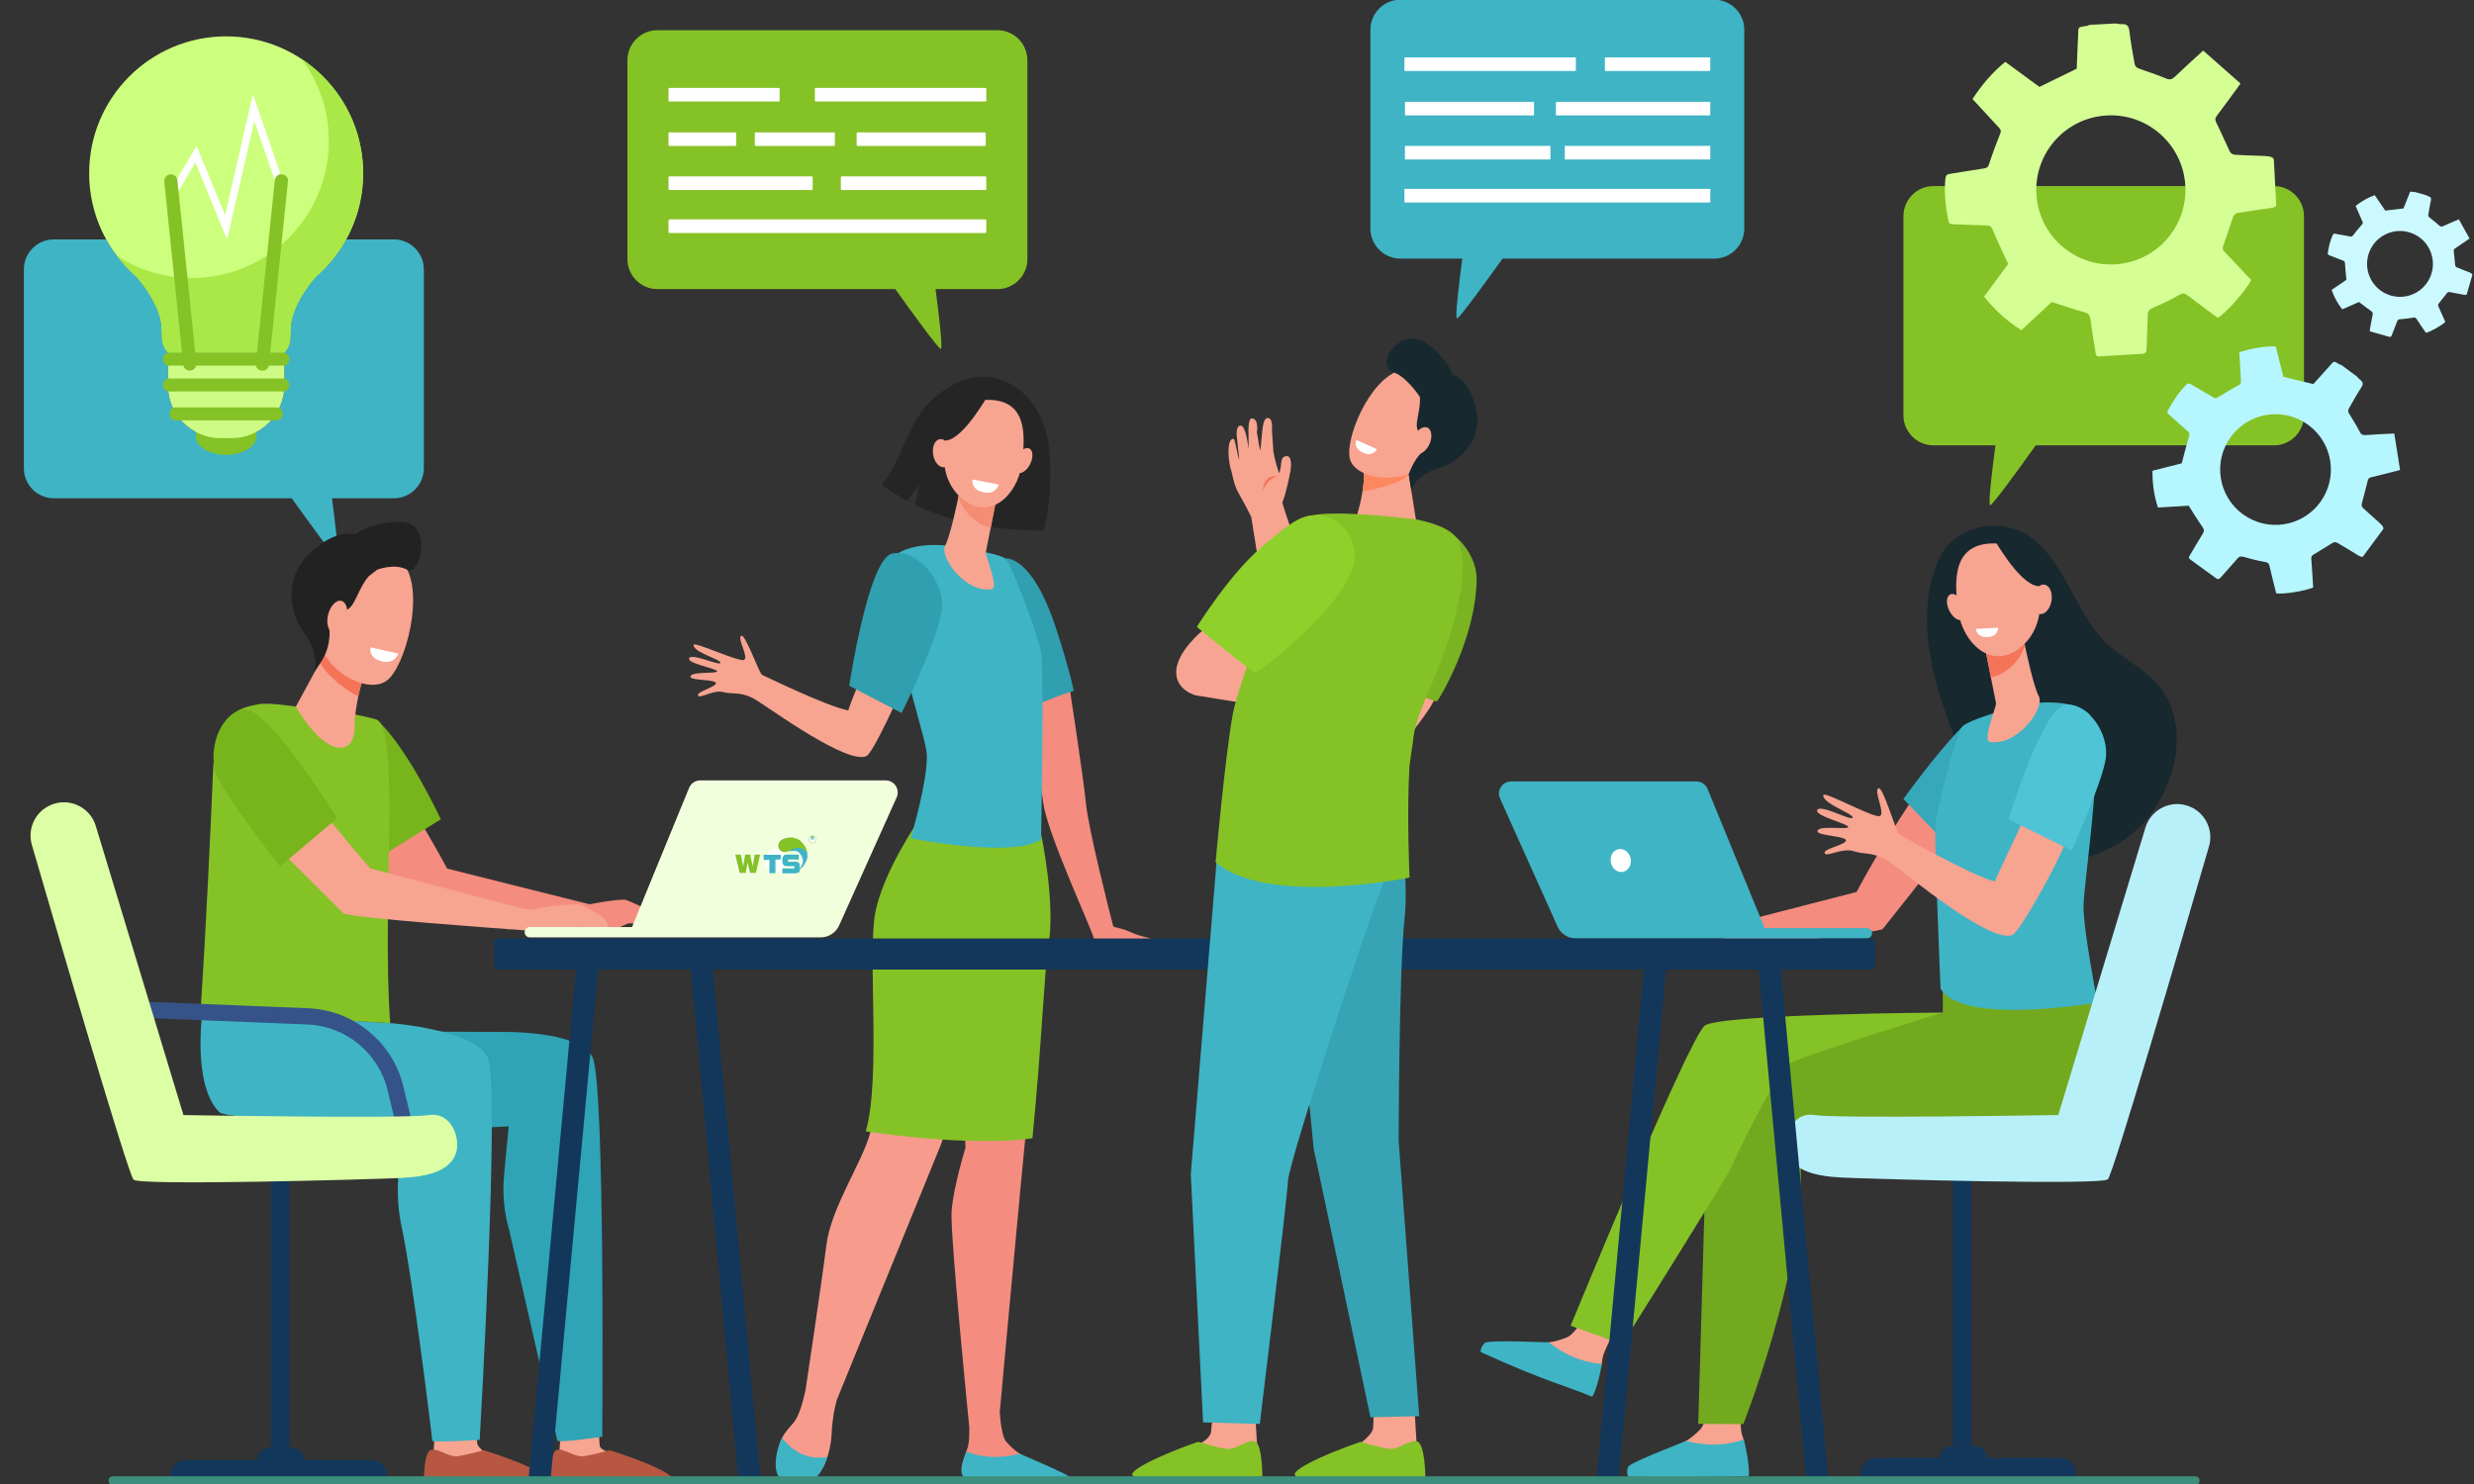 <svg width="580" height="348" viewBox="0 0 580 348" fill="none" xmlns="http://www.w3.org/2000/svg">
<rect x="0" y="0" width="580" height="348" fill="#333333" stroke="none"/>
<g clip-path="url(#clip0_275_14262)">
<path d="M270.389 220.483C269.365 219.625 268.13 220.015 264.574 218.372C263.887 218.053 262.078 217.546 261.267 217.384C261.116 217.352 260.995 217.238 260.956 217.088C259.876 213.002 255.144 194.11 254.625 188.662C254.094 183.09 250.5 159.472 249.952 155.881C249.916 155.636 249.673 155.48 249.435 155.547L239.112 158.426C238.901 158.485 238.773 158.701 238.821 158.914C239.458 161.728 243.426 179.405 244.592 188.35C245.52 195.483 256.146 218.363 256.359 219.828L256.365 219.866C256.429 220.307 256.805 220.634 257.25 220.634C259.872 220.632 268.274 220.632 268.755 220.634C269.19 220.636 270.71 220.749 270.389 220.483Z" fill="#F48C7F"/>
<path d="M247.418 146.884C241.926 130.222 235.782 130.93 235.782 130.93L240.533 165.964C243.925 165.035 248.341 162.971 251.731 162.013C250.608 156.746 248.772 150.989 247.418 146.884Z" fill="#309FAF"/>
<path d="M245.712 103.555C244.033 92.595 234.118 84.716 223.747 90.033C221.416 91.229 218.258 93.657 216.649 95.724C212.295 101.311 211.181 108.215 206.682 113.642C208.334 114.895 210.333 116.209 212.712 117.471L215.512 113.738L214.55 118.398C221.51 121.73 231.34 124.477 244.786 124.399C246.479 116.786 246.608 109.399 245.712 103.555Z" fill="#252525"/>
<path d="M248.947 346.476C247.363 345.309 246.086 344.536 241.03 342.086C240.702 341.926 239.502 341.16 239.068 340.897C237.971 340.226 236.868 339.167 235.92 338.108C235.014 337.097 234.583 333.856 234.379 331.273C234.899 325.507 243.258 232.988 245.02 222.973C246.84 212.634 244.069 196.863 244.069 196.863L237.615 194.43L225.365 236.889L226.332 269.209C226.332 269.209 223.451 278.526 223.087 284.093C222.722 289.659 227.252 334.846 227.252 334.846C227.252 336.462 227.187 337.924 227.008 338.836C226.676 340.527 224.824 344.007 225.674 345.597C226.523 347.188 227.494 347.585 227.494 347.585L249.505 347.94C250.704 347.961 249.913 347.186 248.947 346.476Z" fill="#F48C7F"/>
<path d="M215.538 193.546C215.538 193.546 207.894 205.076 206.074 214.62C204.255 224.163 207.411 253.492 203.908 265.998C202.013 272.768 194.83 283.223 193.739 291.969C192.646 300.717 188.846 325.967 188.846 325.967H188.848C188.274 328.619 187.373 331.896 186.204 333.42C185.488 334.353 184.181 335.533 183.323 337.22C181.988 339.845 182.726 343.752 183.711 345.904C184.216 347.008 183.675 347.004 184.827 347.361C188.237 348.416 191.863 346.64 193.316 343.367C194.124 341.538 194.838 339.1 194.979 336.028C195.13 332.771 195.642 330.182 196.185 328.268L220.616 268.332L238.306 216.607L242.836 189.969L215.538 193.546Z" fill="#F79C8D"/>
<path d="M193.975 341.647C188.688 342.614 185.168 339.513 183.338 337.191C181.994 339.82 181.338 343.744 182.327 345.905C183.197 347.807 185.743 347.753 187.746 347.828C189.863 347.906 191.502 346.726 192.554 344.878C193.045 344.014 193.551 342.94 193.975 341.647Z" fill="#3FB4C5"/>
<path d="M239.066 340.895C233.245 342.392 228.94 341.374 226.534 340.402C225.913 342.164 225.091 344.376 225.526 345.653C226.059 347.214 226.82 347.569 227.494 347.585C232.811 347.725 246.971 347.915 251.026 347.97C251.591 347.976 251.906 347.315 251.541 346.877C250.535 345.674 239.499 341.161 239.066 340.895Z" fill="#3FB4C5"/>
<path d="M220.495 267.204C220.951 267.235 221.412 267.264 221.875 267.292C221.898 267.294 221.92 267.297 221.945 267.297C222.397 267.324 222.853 267.349 223.312 267.374C223.339 267.374 223.366 267.376 223.394 267.379C223.852 267.402 224.311 267.423 224.769 267.443C224.794 267.445 224.817 267.445 224.841 267.445C225.308 267.466 225.778 267.485 226.245 267.501C231.464 267.67 237.909 267.604 242.043 266.902C244.152 245.796 244.938 226.535 245.717 222.273C247.61 211.933 244.069 195.615 244.069 195.615L242.378 195.313L243.446 189.27L215.058 192.849C215.058 192.849 207.11 204.38 205.217 213.923C203.324 223.466 206.606 252.793 202.964 265.3C202.964 265.3 211.071 266.563 220.495 267.204Z" fill="#85C226"/>
<path d="M221.726 127.937C221.726 127.937 212.808 126.773 208.804 131.146C204.8 135.521 216.481 170.64 217.21 176.207C217.939 181.773 213.5 196.575 213.5 196.575C213.5 196.575 237.274 201.372 244.069 196.863C244.069 196.863 244.795 156.833 244.069 152.857C243.34 148.88 237.274 132.709 235.818 131.118C234.361 129.528 221.726 127.937 221.726 127.937Z" fill="#3FB4C5"/>
<path d="M225.095 114.385C225.095 114.385 225.042 114.686 224.948 115.192C224.497 117.63 222.759 125.721 221.586 127.946C220.167 130.632 226.442 139.206 232.482 138.159C234.28 137.847 230.962 130.284 231.123 129.482C231.427 127.948 231.84 125.856 232.263 123.708C232.502 122.499 232.745 121.272 232.972 120.119C233.618 116.84 234.145 114.16 234.145 114.16L225.095 114.385Z" fill="#F7A491"/>
<path d="M232.269 123.69C230.87 123.483 229.41 122.803 227.946 121.517C226.351 120.117 225.305 118.435 224.673 116.638C224.785 116.065 224.877 115.57 224.948 115.192C225.042 114.686 225.095 114.385 225.095 114.385L234.145 114.16C234.145 114.16 233.618 116.84 232.972 120.119C232.748 121.265 232.507 122.484 232.269 123.69Z" fill="#F58C74"/>
<path d="M231.186 93.767C231.186 93.767 226.918 93.272 224.247 96.74C221.572 100.204 218.691 110.924 225.333 116.753C231.975 122.581 238.539 115.984 239.51 108.99C240.484 101.995 240.863 93.512 231.186 93.767Z" fill="#F7A491"/>
<path d="M241.477 108.885C240.684 110.43 239.352 111.285 238.504 110.794C237.655 110.306 237.611 108.656 238.404 107.111C239.196 105.567 240.526 104.712 241.376 105.2C242.224 105.69 242.27 107.338 241.477 108.885Z" fill="#F7A491"/>
<path d="M231.663 92.62C231.663 92.62 225.963 102.812 221.886 103.284C217.808 103.754 217.274 109.172 217.274 109.172C217.274 109.172 218.732 96.691 222.768 94.284C226.804 91.878 231.663 92.62 231.663 92.62Z" fill="#252525"/>
<path d="M222.956 105.846C223.288 107.655 222.621 109.316 221.466 109.552C220.311 109.791 219.108 108.517 218.776 106.706C218.446 104.895 219.111 103.235 220.266 102.997C221.421 102.759 222.624 104.036 222.956 105.846Z" fill="#F7A491"/>
<path d="M227.978 112.422L234.145 113.634C234.145 113.634 233.543 115.949 230.815 115.493C227.49 114.938 227.978 112.422 227.978 112.422Z" fill="white"/>
<path d="M163.645 163.093C163.269 162.199 167.664 161.184 167.842 160.247C168.022 159.307 162.174 159.6 161.913 158.803C161.434 157.332 168.298 158.087 168.121 157.395C167.944 156.706 160.903 155.578 161.578 154.332C162.254 153.085 168.757 156.264 168.896 155.435C169.035 154.611 162.583 153.025 162.585 151.235C162.585 150.277 173.269 155.341 174.433 154.748C175.599 154.154 172.833 149.826 173.745 149.101C174.656 148.377 178.005 157.983 178.683 158.266C179.359 158.55 193.808 165.642 198.853 166.598C199.35 164.897 203.131 155.81 203.565 154.205C206.473 156.014 209.729 156.243 212.719 157.87C210.963 163.219 204.612 176.516 203.2 177.261C198.907 179.535 180.938 166.432 177.375 164.221C173.81 162.009 171.906 162.916 169.551 162.296C167.194 161.672 164.021 163.987 163.645 163.093Z" fill="#F7A491"/>
<path d="M211.376 167.204C211.376 167.204 220.58 148.69 220.857 142.241C221.137 135.79 214.705 128.577 209.127 129.821C203.549 131.068 199.094 160.826 199.094 160.826L211.376 167.204Z" fill="#309FAF"/>
<path d="M405.381 216.863L435.247 209.169C435.247 209.169 442.178 195.918 452.344 181.676C455.67 184.967 457.517 190.023 460.866 193.28L441.403 217.826C440.507 218.819 403.107 222.596 403.107 222.596L405.381 216.863Z" fill="#F48C7F"/>
<path d="M451.774 146.944C451.54 141.278 452.374 135.682 454.909 130.406C457.091 125.868 462.489 123.291 467.411 123.285C483.04 123.265 485.029 143.914 494.978 151.881C498.017 154.314 501.416 156.297 504.292 158.921C514.916 168.613 510.129 186.557 500.376 195.052C493.607 200.95 482.971 204.301 474.629 199.692C470.274 197.285 466.967 193.286 464.613 188.901C461.269 182.683 459.114 175.505 456.737 168.878C454.207 161.823 452.087 154.477 451.774 146.944Z" fill="#17282F"/>
<path d="M457.639 199.237C457.639 199.237 469.366 187.211 472.382 181.988C475.401 176.762 470.328 180.163 465.146 178.791C463.185 178.27 463.68 166.77 459.972 170.508C453.887 176.641 446.234 187.362 446.234 187.362L457.639 199.237Z" fill="#36A8B9"/>
<path d="M153.961 216.262C154.327 215.71 153.433 214.761 152.763 214.051C152.02 213.262 147.498 211.257 146.729 211.014C145.959 210.771 139.335 211.644 136.794 212.451C134.254 213.256 132.588 212.9 132.588 212.9C131.925 212.758 130.929 212.568 130.154 212.401L129.221 218.295C135.167 218.275 140.671 218.771 141.235 218.762C143.022 218.733 146.312 216.895 147.073 216.626C147.835 216.359 149.371 216.59 150.4 217.083C151.43 217.578 154.428 218.758 154.935 218.495C155.441 218.231 153.961 216.262 153.961 216.262Z" fill="#F48C7F"/>
<path d="M138.256 212.069L104.827 203.683C104.827 203.683 97.482 189.641 86.706 174.547C83.183 178.035 81.225 183.394 77.676 186.845L96.378 212.292C97.327 213.341 138.887 217.912 138.887 217.912L138.256 212.069Z" fill="#F48C7F"/>
<path d="M89.162 200.914C89.162 200.914 79.547 188.068 76.036 181.99C72.524 175.912 78.427 179.867 84.456 178.27C86.739 177.663 84.847 165.199 89.162 169.548C96.243 176.682 103.341 192.139 103.341 192.139L89.162 200.914Z" fill="#78B41C"/>
<path d="M466.574 118.469C466.035 118.469 467.072 109.965 467.803 104.438H453.281C449.39 104.438 446.234 101.272 446.234 97.367V50.707C446.234 46.801 449.39 43.637 453.281 43.637H533.099C536.99 43.637 540.147 46.801 540.147 50.707V97.367C540.147 101.272 536.99 104.438 533.099 104.438H477.25C473.659 109.466 467.15 118.469 466.574 118.469Z" fill="#85C226"/>
<path d="M79.057 130.861C78.483 130.861 71.983 121.87 68.397 116.851H12.63C8.743 116.851 5.592 113.69 5.592 109.789V63.198C5.592 59.297 8.743 56.137 12.63 56.137H24.881C26.674 59.384 29.013 62.29 31.774 64.727C31.777 64.729 31.779 64.731 31.782 64.733C31.791 64.74 31.8 64.749 31.809 64.756C31.813 64.761 31.817 64.763 31.822 64.768C31.83 64.774 31.837 64.781 31.846 64.789C31.851 64.793 31.856 64.797 31.861 64.802C31.868 64.809 31.875 64.814 31.882 64.821C31.888 64.825 31.895 64.832 31.901 64.839C31.91 64.843 31.917 64.85 31.925 64.858C31.93 64.862 31.936 64.868 31.941 64.873C31.954 64.884 31.968 64.896 31.981 64.908C32.005 64.933 36.998 70.33 37.822 75.982L37.971 79.441C38.02 80.575 38.465 81.656 39.228 82.495C39.296 82.571 39.367 82.642 39.439 82.711H39.371V90.396C39.371 97.219 44.902 102.751 51.725 102.751H54.307C61.131 102.751 66.662 97.219 66.662 90.396V82.711H66.594C66.666 82.642 66.736 82.571 66.804 82.495C67.568 81.656 68.012 80.575 68.061 79.441L68.211 75.982C69.034 70.33 74.027 64.933 74.052 64.908C76.903 62.435 79.314 59.464 81.152 56.137H92.33C96.218 56.137 99.368 59.297 99.368 63.198V109.789C99.368 113.69 96.218 116.851 92.33 116.851H77.831C78.56 122.369 79.594 130.861 79.057 130.861Z" fill="#3FB4C5"/>
<path d="M233.826 7.082H154.125C150.239 7.082 147.087 10.245 147.087 14.143V60.735C147.087 64.636 150.239 67.796 154.125 67.796H209.892C213.48 72.818 219.979 81.806 220.552 81.806C221.09 81.806 220.054 73.316 219.326 67.796H233.826C237.714 67.796 240.863 64.636 240.863 60.735V14.143C240.863 10.245 237.714 7.082 233.826 7.082Z" fill="#85C226"/>
<path d="M182.577 23.803H156.924C156.815 23.803 156.728 23.716 156.728 23.606V20.81C156.728 20.7 156.815 20.613 156.924 20.613H182.577C182.685 20.613 182.773 20.7 182.773 20.81V23.606C182.773 23.716 182.685 23.803 182.577 23.803Z" fill="white"/>
<path d="M172.416 34.225H156.924C156.815 34.225 156.728 34.138 156.728 34.028V31.229C156.728 31.122 156.815 31.035 156.924 31.035H172.416C172.525 31.035 172.612 31.122 172.612 31.229V34.028C172.612 34.138 172.525 34.225 172.416 34.225Z" fill="white"/>
<path d="M195.525 34.225H177.152C177.043 34.225 176.955 34.138 176.955 34.028V31.229C176.955 31.122 177.043 31.035 177.152 31.035H195.525C195.634 31.035 195.722 31.122 195.722 31.229V34.028C195.722 34.138 195.634 34.225 195.525 34.225Z" fill="white"/>
<path d="M230.9 34.225H201.034C200.927 34.225 200.837 34.138 200.837 34.028V31.229C200.837 31.122 200.927 31.035 201.034 31.035H230.9C231.008 31.035 231.097 31.122 231.097 31.229V34.028C231.097 34.138 231.008 34.225 230.9 34.225Z" fill="white"/>
<path d="M231.029 23.803H191.228C191.12 23.803 191.033 23.716 191.033 23.606V20.81C191.033 20.7 191.12 20.613 191.228 20.613H231.029C231.136 20.613 231.223 20.7 231.223 20.81V23.606C231.223 23.716 231.136 23.803 231.029 23.803Z" fill="white"/>
<path d="M231.028 54.639H156.924C156.815 54.639 156.728 54.552 156.728 54.442V51.644C156.728 51.536 156.815 51.449 156.924 51.449H231.028C231.136 51.449 231.223 51.536 231.223 51.644V54.442C231.223 54.552 231.136 54.639 231.028 54.639Z" fill="white"/>
<path d="M190.327 44.554H156.924C156.815 44.554 156.728 44.466 156.728 44.356V41.558C156.728 41.45 156.815 41.363 156.924 41.363H190.327C190.434 41.363 190.521 41.45 190.521 41.558V44.356C190.521 44.466 190.434 44.554 190.327 44.554Z" fill="white"/>
<path d="M231.029 44.554H197.318C197.209 44.554 197.123 44.466 197.123 44.356V41.558C197.123 41.45 197.209 41.363 197.318 41.363H231.029C231.136 41.363 231.223 41.45 231.223 41.558V44.356C231.223 44.466 231.136 44.554 231.029 44.554Z" fill="white"/>
<path d="M328.312 -0.07H401.893C405.78 -0.07 408.929 3.091 408.929 6.992V53.583C408.929 57.484 405.78 60.644 401.893 60.644H352.246C348.662 65.664 342.159 74.655 341.586 74.655C341.048 74.655 342.084 66.163 342.813 60.644H328.312C324.425 60.644 321.276 57.484 321.276 53.583V6.992C321.276 3.091 324.425 -0.07 328.312 -0.07Z" fill="#3FB4C5"/>
<path d="M400.74 23.879H364.969C364.847 23.879 364.75 23.977 364.75 24.097V26.854C364.75 26.973 364.847 27.071 364.969 27.071H400.74C400.859 27.071 400.958 26.973 400.958 26.854V24.097C400.958 23.977 400.859 23.879 400.74 23.879Z" fill="white"/>
<path d="M329.572 27.071H359.438C359.546 27.071 359.633 26.983 359.633 26.875V24.076C359.633 23.968 359.546 23.879 359.438 23.879H329.572C329.462 23.879 329.375 23.968 329.375 24.076V26.875C329.375 26.983 329.462 27.071 329.572 27.071Z" fill="white"/>
<path d="M329.444 16.648H369.244C369.353 16.648 369.439 16.56 369.439 16.45V13.652C369.439 13.544 369.353 13.457 369.244 13.457H329.444C329.336 13.457 329.249 13.544 329.249 13.652V16.45C329.249 16.56 329.336 16.648 329.444 16.648Z" fill="white"/>
<path d="M376.439 16.648H400.76C400.868 16.648 400.957 16.56 400.957 16.45V13.652C400.957 13.544 400.868 13.457 400.76 13.457H376.439C376.331 13.457 376.242 13.544 376.242 13.652V16.45C376.242 16.56 376.331 16.648 376.439 16.648Z" fill="white"/>
<path d="M329.249 47.486H400.957V44.293H329.249V47.486Z" fill="white"/>
<path d="M366.854 37.4H400.957V34.207H366.854V37.4Z" fill="white"/>
<path d="M329.375 37.4H363.479V34.207H329.375V37.4Z" fill="white"/>
<path d="M102.132 332.383L101.619 340.844C101.431 341.915 100.693 344.564 100.693 345.538C100.693 349.198 118.075 342.43 114.18 340.807C113.827 340.66 111.98 339.549 111.864 338.305C111.685 336.384 111.232 332.502 111.232 332.502L102.132 332.383Z" fill="#F7A491"/>
<path d="M113.45 340.085C113.45 340.085 109.368 341.205 107.278 341.485C105.188 341.764 102.432 339.406 100.954 340.043C99.326 340.744 99.391 347.052 99.391 347.052C99.391 347.052 121.276 348.848 127.429 346.99C129.868 346.254 121.793 342.692 113.45 340.085Z" fill="#B75742"/>
<path d="M131.641 332.381L131.128 340.842C130.941 341.913 130.202 344.562 130.202 345.536C130.202 349.196 147.585 342.428 143.689 340.805C143.337 340.658 140.705 340.194 140.589 338.947C140.41 337.028 140.076 331.09 140.076 331.09L131.641 332.381Z" fill="#F7A491"/>
<path d="M142.959 340.085C142.959 340.085 138.877 341.205 136.787 341.485C134.697 341.764 131.941 339.406 130.462 340.043C128.835 340.744 128.899 347.052 128.899 347.052C128.899 347.052 150.785 348.848 156.938 346.99C159.377 346.254 151.302 342.692 142.959 340.085Z" fill="#B75742"/>
<path d="M75.644 241.812L117.195 241.991C117.195 241.991 135.965 241.501 138.932 247.991C141.899 254.481 141.194 336.914 141.194 336.914C141.194 336.914 131.176 338.404 130.663 337.854L119.382 288.5C118.175 284.317 117.765 279.945 118.171 275.611L119.249 264.133L102.104 265.008C102.104 265.008 82.667 264.699 76.258 258.252C69.85 251.805 75.644 241.812 75.644 241.812Z" fill="#2EA4B6"/>
<path d="M47.477 237.234L92.155 239.976C92.155 239.976 111.382 241.536 114.35 248.027C117.317 254.518 112.456 337.658 112.456 337.658C112.456 337.658 101.303 338.346 101.326 337.858C101.352 337.275 96.748 299.773 94.194 287.897C93.384 284.128 93.099 280.267 93.35 276.419L94.963 263.11C94.963 263.11 53.465 262.874 51.405 260.802C44.996 254.355 47.477 237.234 47.477 237.234Z" fill="#3FB4C5"/>
<path d="M88.123 168.696C81.905 166.812 70.253 165.825 70.253 165.825C70.253 165.825 62.95 164.638 60.577 165.153C57.083 165.91 50.526 166.255 49.915 181.416C49.479 192.266 48.243 219.108 47.004 237.235L91.475 239.935C89.462 212.045 94.011 170.482 88.123 168.696Z" fill="#85C226"/>
<path d="M76.333 152.867L69.349 165.713C69.349 165.713 74.61 175.09 79.587 175.339C83.762 175.55 83.106 169.376 83.106 169.376C83.106 169.376 83.763 161.396 85.767 157.82C87.771 154.242 76.333 152.867 76.333 152.867Z" fill="#F7A491"/>
<path d="M76.97 158.012C78.538 159.684 81.157 161.888 83.996 163.291C84.409 161.285 84.984 159.216 85.767 157.82C86.693 156.17 84.754 154.987 82.398 154.194C79.242 153.355 76.333 152.867 76.333 152.867L74.991 155.335C75.333 156.202 76.448 157.455 76.97 158.012Z" fill="#F47458"/>
<path d="M79.922 131.23C79.633 131.023 72.744 147.08 75.733 152.856C78.721 158.634 86.614 162.447 90.6 159.662C95.011 156.582 99.833 138.607 94.515 132.038C89.197 125.472 79.922 131.23 79.922 131.23Z" fill="#F7A491"/>
<path d="M94.474 122.415C89.057 122.034 84.865 124.244 83.274 125.238C80.87 124.868 77.348 125.273 72.576 129.772C66.71 135.305 67.626 143.498 71.296 148.414C74.966 153.33 73.739 157.49 73.739 157.49L75.079 155.535C76.08 154.05 76.785 152.377 77.081 150.61C77.258 149.548 77.346 148.376 77.175 147.342C76.722 144.615 80.709 143.995 82.261 142.263C83.455 140.929 84.476 137.4 86.392 135.178L88.373 133.627C88.373 133.627 92.41 131.967 95.453 133.599C98.497 135.231 101.424 122.905 94.474 122.415Z" fill="#222222"/>
<path d="M81.216 145.172C80.683 147.216 79.295 148.623 78.114 148.316C76.933 148.011 76.408 146.105 76.939 144.06C77.472 142.013 78.861 140.606 80.041 140.913C81.222 141.22 81.748 143.125 81.216 145.172Z" fill="#F7A491"/>
<path d="M86.834 151.801L93.356 153.258C93.356 153.258 92.653 155.701 89.766 155.145C86.247 154.464 86.834 151.801 86.834 151.801Z" fill="white"/>
<path d="M45.894 102.26C45.894 104.696 49.083 106.671 53.016 106.671C56.95 106.671 60.14 104.696 60.14 102.26C60.14 99.823 56.95 97.848 53.016 97.848C49.083 97.848 45.894 99.823 45.894 102.26Z" fill="#85C226"/>
<path d="M53.016 8.523C70.753 8.523 85.131 22.901 85.131 40.638C85.131 50.33 80.839 59.018 74.052 64.906C74.027 64.931 69.034 70.329 68.211 75.981L68.061 79.439C68.012 80.574 67.568 81.655 66.804 82.494C66.736 82.57 66.666 82.641 66.594 82.71H39.439C39.367 82.641 39.296 82.57 39.228 82.494C38.465 81.655 38.02 80.574 37.971 79.439L37.822 75.981C36.998 70.329 32.005 64.931 31.981 64.906C25.194 59.018 20.901 50.33 20.901 40.638C20.901 22.901 35.279 8.523 53.016 8.523Z" fill="#CCFF7D"/>
<path d="M51.725 102.751H54.307C61.131 102.751 66.662 97.219 66.662 90.396V82.711H39.371V90.396C39.371 97.219 44.902 102.751 51.725 102.751Z" fill="#CDFB85"/>
<path d="M85.131 40.576C85.131 40.572 85.131 40.563 85.131 40.558C85.131 40.566 85.131 40.57 85.131 40.576ZM85.131 40.517C85.131 40.51 85.131 40.504 85.131 40.494C85.131 40.504 85.131 40.51 85.131 40.517ZM85.131 40.451C85.131 40.447 85.131 40.441 85.131 40.437C85.131 40.441 85.131 40.447 85.131 40.451ZM85.13 40.375C85.13 40.373 85.13 40.373 85.13 40.369C85.13 40.37 85.13 40.373 85.13 40.375ZM85.13 40.316C85.129 40.309 85.129 40.304 85.129 40.297C85.129 40.304 85.13 40.309 85.13 40.316ZM85.129 40.254C85.129 40.247 85.129 40.242 85.129 40.235C85.129 40.242 85.129 40.249 85.129 40.254ZM85.129 40.19C85.129 40.185 85.129 40.181 85.128 40.175C85.129 40.181 85.129 40.185 85.129 40.19ZM85.128 40.113C85.127 40.112 85.127 40.109 85.127 40.105C85.127 40.109 85.127 40.112 85.128 40.113ZM85.126 40.054C85.126 40.05 85.126 40.043 85.126 40.038C85.126 40.043 85.126 40.05 85.126 40.054ZM85.125 39.993C85.125 39.988 85.125 39.981 85.125 39.977C85.125 39.981 85.125 39.988 85.125 39.993ZM85.124 39.924C85.123 39.921 85.123 39.919 85.123 39.916C85.123 39.919 85.123 39.921 85.124 39.924ZM85.122 39.855C85.122 39.853 85.122 39.847 85.122 39.846C85.122 39.847 85.122 39.853 85.122 39.855ZM85.12 39.793C85.12 39.788 85.12 39.784 85.12 39.779C85.12 39.784 85.12 39.788 85.12 39.793ZM85.119 39.728C85.119 39.724 85.119 39.722 85.119 39.717C85.119 39.722 85.119 39.724 85.119 39.728ZM85.115 39.593C85.115 39.592 85.114 39.589 85.114 39.587C85.114 39.589 85.115 39.592 85.115 39.593ZM85.112 39.532C85.112 39.527 85.112 39.524 85.112 39.523C85.112 39.524 85.112 39.53 85.112 39.532ZM85.111 39.465C85.111 39.463 85.111 39.463 85.111 39.461C85.111 39.463 85.111 39.463 85.111 39.465ZM85.105 39.332V39.33V39.332ZM85.103 39.268V39.266C85.103 39.266 85.103 39.266 85.103 39.268Z" fill="#F9E7CB"/>
<path d="M31.941 64.873C31.936 64.868 31.93 64.862 31.925 64.857C31.93 64.862 31.936 64.868 31.941 64.873ZM31.901 64.838C31.895 64.831 31.888 64.825 31.882 64.821C31.888 64.827 31.895 64.831 31.901 64.838ZM31.861 64.802C31.856 64.797 31.851 64.793 31.846 64.788C31.851 64.793 31.857 64.797 31.861 64.802ZM31.822 64.768C31.817 64.763 31.813 64.761 31.809 64.756C31.813 64.761 31.817 64.763 31.822 64.768ZM31.782 64.733C31.779 64.731 31.777 64.728 31.774 64.727C31.777 64.728 31.779 64.731 31.782 64.733Z" fill="#E6DDC9"/>
<path d="M66.594 82.71H39.439C39.367 82.641 39.297 82.571 39.228 82.495C38.465 81.656 38.02 80.574 37.972 79.44L37.822 75.982C36.998 70.33 32.005 64.932 31.981 64.907C31.968 64.895 31.954 64.884 31.941 64.872C31.936 64.868 31.93 64.862 31.925 64.857C31.917 64.85 31.91 64.845 31.902 64.838C31.895 64.831 31.888 64.826 31.882 64.82C31.875 64.813 31.869 64.809 31.861 64.802C31.857 64.797 31.851 64.793 31.846 64.788C31.838 64.781 31.83 64.774 31.822 64.767C31.817 64.763 31.813 64.76 31.809 64.756C31.8 64.749 31.791 64.74 31.782 64.733C31.779 64.731 31.777 64.728 31.774 64.726C30.14 63.282 28.653 61.673 27.339 59.929C32.4 63.257 38.456 65.194 44.966 65.194C62.712 65.194 77.099 50.808 77.099 33.059C77.099 25.856 74.727 19.202 70.722 13.844C79.048 19.356 84.656 28.645 85.103 39.268V39.27C85.104 39.291 85.105 39.311 85.106 39.332V39.334C85.107 39.375 85.109 39.419 85.111 39.463C85.111 39.465 85.111 39.465 85.111 39.467C85.112 39.485 85.112 39.504 85.113 39.525C85.113 39.526 85.113 39.529 85.113 39.533C85.114 39.552 85.115 39.57 85.115 39.589C85.115 39.591 85.115 39.593 85.115 39.595C85.116 39.636 85.117 39.678 85.119 39.719C85.119 39.724 85.119 39.726 85.119 39.73C85.12 39.749 85.12 39.765 85.121 39.781C85.121 39.786 85.121 39.79 85.121 39.795C85.122 39.813 85.122 39.829 85.123 39.848C85.123 39.849 85.123 39.855 85.123 39.857C85.123 39.877 85.124 39.898 85.124 39.918C85.124 39.921 85.124 39.923 85.124 39.926C85.124 39.944 85.124 39.96 85.125 39.978C85.125 39.983 85.125 39.99 85.125 39.995C85.125 40.011 85.126 40.024 85.126 40.04C85.126 40.045 85.126 40.052 85.126 40.056C85.127 40.074 85.127 40.09 85.127 40.106C85.127 40.111 85.127 40.114 85.128 40.115C85.128 40.136 85.128 40.157 85.128 40.177C85.129 40.182 85.129 40.187 85.129 40.191C85.129 40.208 85.129 40.221 85.13 40.237C85.13 40.244 85.13 40.249 85.13 40.256C85.13 40.271 85.13 40.285 85.13 40.299C85.13 40.306 85.13 40.31 85.131 40.318C85.131 40.336 85.131 40.352 85.131 40.37C85.131 40.375 85.131 40.375 85.131 40.377C85.131 40.397 85.131 40.418 85.132 40.439C85.132 40.443 85.132 40.448 85.132 40.453C85.132 40.469 85.132 40.482 85.132 40.496C85.132 40.506 85.132 40.512 85.132 40.519C85.132 40.533 85.132 40.547 85.132 40.56C85.132 40.565 85.132 40.574 85.132 40.578C85.132 40.6 85.132 40.62 85.132 40.638C85.132 50.33 80.839 59.019 74.052 64.907C74.028 64.932 69.035 70.33 68.211 75.982L68.061 79.44C68.012 80.574 67.568 81.656 66.805 82.495C66.737 82.571 66.666 82.641 66.594 82.71Z" fill="#A9E846"/>
<path d="M53.242 56.214L59.624 28.381L65.224 44.572L66.866 44.003L59.284 22.086L52.773 50.485L46.104 34.205L39.928 44.633L41.423 45.518L45.819 38.094L53.242 56.214Z" fill="white"/>
<path d="M61.285 86.894L61.439 86.909C62.245 86.993 62.967 86.408 63.05 85.601L67.513 42.507C67.596 41.7 67.01 40.978 66.204 40.895L66.051 40.879C65.244 40.795 64.523 41.381 64.439 42.188L59.977 85.283C59.893 86.089 60.48 86.811 61.285 86.894Z" fill="#85C226"/>
<path d="M44.654 86.904C43.805 86.991 43.046 86.374 42.958 85.524L38.511 42.583C38.423 41.735 39.039 40.977 39.888 40.887C40.737 40.8 41.496 41.416 41.584 42.265L46.031 85.207C46.119 86.056 45.502 86.814 44.654 86.904Z" fill="#85C226"/>
<path d="M39.572 85.732H66.445C67.2 85.732 67.813 85.12 67.813 84.365V84.079C67.813 83.325 67.2 82.711 66.445 82.711H39.572C38.816 82.711 38.204 83.325 38.204 84.079V84.365C38.204 85.12 38.816 85.732 39.572 85.732Z" fill="#85C226"/>
<path d="M39.572 91.79H66.445C67.2 91.79 67.813 91.179 67.813 90.424V90.138C67.813 89.382 67.2 88.769 66.445 88.769H39.572C38.816 88.769 38.204 89.382 38.204 90.138V90.424C38.204 91.179 38.816 91.79 39.572 91.79Z" fill="#85C226"/>
<path d="M41.143 98.566H64.872C65.627 98.566 66.24 97.952 66.24 97.197V96.911C66.24 96.157 65.627 95.543 64.872 95.543H41.143C40.389 95.543 39.776 96.157 39.776 96.911V97.197C39.776 97.952 40.389 98.566 41.143 98.566Z" fill="#85C226"/>
<path d="M121.148 212.715L86.797 203.631C86.797 203.631 76.283 191.744 66.401 178.066C62.87 180.987 61.367 188.694 57.816 191.58L80.497 214.155C81.284 215.199 119.407 217.9 119.407 217.9L121.148 212.715Z" fill="#F7A491"/>
<path d="M65.661 203.163C65.661 203.163 53.983 188.323 51.132 182.495C48.28 176.668 51.328 167.443 56.988 166.353C62.648 165.262 79.039 191.882 79.039 191.882L65.661 203.163Z" fill="#78B41C"/>
<path d="M142.441 217.389C142.808 216.901 142.035 215.975 141.456 215.283C140.814 214.515 136.753 212.418 136.057 212.149C135.359 211.884 129.2 212.324 126.812 212.928C124.424 213.532 122.907 213.112 122.907 213.112C122.304 212.944 121.395 212.713 120.689 212.517L118.851 217.861C124.338 218.17 130.041 218.972 130.562 218.996C132.212 219.066 135.349 217.552 136.066 217.346C136.784 217.141 138.187 217.44 139.11 217.95C140.032 218.464 142.734 219.717 143.215 219.502C143.697 219.287 142.441 217.389 142.441 217.389Z" fill="#F7A491"/>
<path d="M512.325 43.595C512.841 53.239 505.443 61.475 495.801 61.992C486.157 62.508 477.922 55.112 477.404 45.468C476.888 35.826 484.284 27.589 493.929 27.073C503.571 26.555 511.807 33.953 512.325 43.595ZM530.301 36.557C528.157 36.457 526.01 36.433 523.872 36.289C523.482 36.264 522.942 35.918 522.771 35.571C521.683 33.339 520.72 31.043 519.616 28.82C519.295 28.171 519.238 27.765 519.686 27.174C521.27 25.096 522.799 22.976 524.346 20.869C524.596 20.528 524.834 20.177 525.26 19.575C522.345 17.007 519.462 14.468 516.508 11.864C514.172 14.009 512.018 15.925 509.944 17.926C509.215 18.632 508.692 18.815 507.67 18.361C505.58 17.436 503.362 16.804 501.219 15.985C500.891 15.859 500.52 15.428 500.46 15.086C499.988 12.479 499.513 9.865 499.204 7.235C499.053 5.972 498.505 5.578 497.34 5.658C496.894 5.688 496.435 5.557 495.981 5.5C493.954 5.607 491.928 5.718 489.902 5.825C489.686 5.903 489.477 6.02 489.255 6.057C486.928 6.428 487.296 6.224 487.185 8.424C487.05 11.104 486.959 13.785 486.865 16.111C483.849 17.582 481.03 18.958 478.119 20.377C475.534 18.481 472.836 16.498 470.118 14.505C467.033 17.002 464.587 19.943 462.431 23.225C464.546 25.519 466.602 27.761 468.677 29.986C469.047 30.387 469.187 30.68 468.944 31.288C467.989 33.665 467.095 36.072 466.306 38.508C466.08 39.211 465.772 39.399 465.129 39.495C462.465 39.894 459.814 40.357 457.153 40.767C456.493 40.868 456.16 41.092 456.085 41.847C455.741 45.225 456.123 48.541 456.79 51.846C456.924 52.5 457.322 52.575 457.889 52.591C460.501 52.669 463.112 52.809 465.727 52.869C466.478 52.885 466.827 53.082 467.145 53.847C468.243 56.494 469.497 59.077 470.787 61.897C469.063 64.243 467.108 66.908 465.154 69.572C467.687 72.726 470.535 75.335 473.891 77.435C476.384 75.116 478.807 72.858 481.002 70.816C483.665 71.666 486.122 72.522 488.622 73.214C489.567 73.475 489.949 73.873 490.074 74.831C490.403 77.387 490.835 79.926 491.252 82.468C491.331 82.97 491.297 83.635 492.129 83.584C495.51 83.376 498.89 83.174 502.271 82.966C502.99 82.919 503.221 82.528 503.238 81.815C503.302 79.163 503.483 76.513 503.502 73.862C503.511 72.84 503.987 72.51 504.821 72.143C506.882 71.24 508.935 70.291 510.879 69.166C511.718 68.683 512.151 68.712 512.878 69.278C515.213 71.094 517.619 72.82 519.948 74.54C521.997 73.293 526.512 68.146 527.763 65.673C525.705 63.48 523.647 61.239 521.527 59.059C520.998 58.513 521.02 58.126 521.273 57.45C522.087 55.268 522.749 53.029 523.54 50.838C523.672 50.471 524.133 50.031 524.502 49.967C526.844 49.557 529.203 49.227 531.561 48.896C532.879 48.713 533.411 48.642 533.646 48.131L533.069 37.343C532.678 36.674 532.033 36.637 530.301 36.557Z" fill="#D5FE94"/>
<path d="M560.303 79.01C560.252 79.01 560.195 79 560.133 78.982C558.695 78.577 557.255 78.169 555.815 77.76C555.463 77.662 555.575 77.39 555.614 77.167C555.811 76.049 556.002 74.928 556.237 73.814C556.325 73.397 556.224 73.177 555.868 72.93C554.926 72.276 554.028 71.561 553.043 70.819C551.83 71.35 550.491 71.935 549.114 72.54C548.021 71.174 547.216 69.671 546.621 67.989C547.824 67.163 549.028 66.338 550.088 65.612C549.962 64.25 549.815 62.989 549.745 61.727C549.724 61.36 549.607 61.227 549.298 61.11C548.216 60.705 547.147 60.264 546.07 59.852C545.837 59.763 545.684 59.673 545.722 59.382C545.926 57.909 546.251 56.472 546.887 55.112C546.996 54.878 547.122 54.798 547.309 54.798C547.363 54.798 547.423 54.805 547.489 54.819C548.658 55.034 549.832 55.229 550.998 55.451C551.07 55.465 551.133 55.474 551.193 55.474C551.362 55.474 551.486 55.406 551.633 55.213C552.316 54.312 553.04 53.44 553.785 52.589C553.976 52.371 553.96 52.229 553.863 52.007C553.325 50.778 552.795 49.543 552.247 48.28C553.625 47.225 555.073 46.357 556.723 45.766C557.565 46.995 558.401 48.214 559.2 49.38C560.619 49.213 561.995 49.053 563.466 48.878C563.847 47.923 564.275 46.82 564.722 45.722C564.967 45.117 564.967 44.934 565.249 44.934C565.387 44.934 565.593 44.977 565.93 45.037C565.962 45.044 565.994 45.046 566.026 45.046C566.095 45.046 566.164 45.037 566.232 45.037C567.091 45.287 567.954 45.537 568.813 45.787C568.994 45.878 569.166 46 569.356 46.053C569.853 46.188 570.025 46.433 569.902 46.981C569.647 48.122 569.467 49.279 569.28 50.437C569.255 50.588 569.347 50.82 569.467 50.92C570.238 51.574 571.071 52.16 571.809 52.852C572.014 53.045 572.182 53.13 572.365 53.13C572.501 53.13 572.645 53.084 572.819 53.004C573.974 52.472 575.152 51.988 576.438 51.434C577.288 52.951 578.12 54.43 578.959 55.924C578.696 56.112 578.545 56.224 578.391 56.33C577.437 56.982 576.493 57.643 575.528 58.278C575.255 58.458 575.221 58.635 575.26 58.951C575.395 60.039 575.462 61.138 575.59 62.227C575.608 62.394 575.785 62.618 575.943 62.685C576.814 63.058 577.706 63.382 578.583 63.734C579.291 64.021 579.555 64.131 579.622 64.466L578.288 69.047C578.207 69.129 578.111 69.164 577.973 69.164C577.82 69.164 577.612 69.12 577.306 69.061C576.278 68.854 575.246 68.648 574.211 68.476C574.194 68.474 574.176 68.474 574.16 68.474C573.997 68.474 573.782 68.579 573.683 68.698C573.032 69.496 572.432 70.332 571.775 71.124C571.57 71.369 571.503 71.527 571.646 71.832C572.21 73.049 572.741 74.281 573.278 75.496C572.395 76.347 569.764 77.832 568.728 78.051C568.008 76.995 567.257 75.925 566.551 74.828C566.381 74.566 566.239 74.46 565.994 74.46C565.919 74.46 565.831 74.472 565.732 74.49C564.758 74.674 563.764 74.77 562.773 74.845C562.372 74.878 562.128 74.944 561.974 75.37C561.58 76.473 561.117 77.55 560.705 78.646C560.615 78.879 560.5 79.01 560.303 79.01ZM562.65 54.168C559.306 54.168 556.224 56.359 555.242 59.731C554.051 63.826 556.403 68.109 560.496 69.301C561.218 69.51 561.942 69.611 562.657 69.611C566.001 69.611 569.083 67.42 570.065 64.046C571.256 59.953 568.904 55.667 564.811 54.477C564.09 54.267 563.365 54.168 562.65 54.168Z" fill="#CCF9FF"/>
<path d="M457.829 275.398H462.181V339.051H457.829V275.398Z" fill="#13375B"/>
<path d="M408.602 322.773C408.602 322.773 407.648 332.709 408.274 335.947C408.358 336.381 408.542 336.93 408.757 337.535C409.404 339.353 407.636 344.899 407.636 344.899L383.952 344.982C382.662 344.987 383.523 344.205 384.573 343.487C386.292 342.314 387.676 341.542 393.147 339.096C393.503 338.936 394.805 338.168 395.274 337.903C396.463 337.228 397.662 336.16 398.698 335.088C400.421 333.303 400.683 324.548 400.683 324.548L408.602 322.773Z" fill="#F7A491"/>
<path d="M395.276 337.901C401.519 339.507 406.163 338.52 408.764 337.555C409.408 339.368 410.517 346.181 409.793 346.181C403.852 346.181 398.932 346.574 381.914 346.319C381.305 346.31 381.381 344.309 381.777 343.866C382.875 342.647 394.806 338.167 395.276 337.901Z" fill="#3FB4C5"/>
<path d="M381.792 306.3C381.792 306.3 376.613 314.961 375.774 318.156C375.662 318.584 375.594 319.157 375.525 319.794C375.323 321.701 371.307 326.047 371.307 326.047L349.722 316.725C348.547 316.217 349.672 315.848 350.937 315.612C353.011 315.227 354.607 315.071 360.644 315.018C361.037 315.014 362.555 314.833 363.098 314.777C364.473 314.636 366.027 314.141 367.434 313.574C369.779 312.635 373.819 304.773 373.819 304.773L381.792 306.3Z" fill="#F7A491"/>
<path d="M363.103 314.776C368.083 318.715 372.735 319.659 375.522 319.813C375.321 321.72 373.762 327.779 373.105 327.493C367.7 325.135 362.661 324.12 347.289 317.134C346.738 316.884 347.676 315.092 348.228 314.849C349.757 314.175 362.557 314.833 363.103 314.776Z" fill="#3FB4C5"/>
<path d="M455.462 232.336V237.44L405.249 247.536L392.788 283.322L399.732 278.788L398.128 333.894L408.688 333.965C408.688 333.965 426.989 287.731 420.987 264.478L476.56 265.291C476.56 265.291 501.746 255.993 488.749 227.961L455.462 232.336Z" fill="#73A91E"/>
<path d="M455.461 237.441C455.461 237.441 403.373 237.776 399.675 240.499C395.975 243.222 368.216 310.892 368.216 310.892L380.324 315.214C380.324 315.214 404.41 276.823 405.684 274.085C406.958 271.348 416.288 251.328 419.849 249.286C423.409 247.244 455.461 237.441 455.461 237.441Z" fill="#85C226"/>
<path d="M483.051 341.895H439.803C437.811 341.895 436.195 343.508 436.195 345.5C436.195 345.848 436.48 346.13 436.828 346.13H486.028C486.374 346.13 486.658 345.848 486.658 345.5C486.658 343.508 485.042 341.895 483.051 341.895Z" fill="#13375B"/>
<path d="M462.896 339.051H457.597C456.029 339.051 454.76 340.323 454.76 341.891C454.76 343.455 456.029 344.728 457.597 344.728H462.896C464.462 344.728 465.733 343.455 465.733 341.891C465.733 340.323 464.462 339.051 462.896 339.051Z" fill="#13375B"/>
<path d="M474.216 165.258C474.216 165.258 484.692 163.189 489.473 167.184C494.253 171.179 488.449 206.687 488.453 212.575C488.458 218.46 491.735 235.093 491.735 235.093C491.735 235.093 459.985 240.651 454.94 231.812C454.94 231.812 453.506 198.145 453.719 193.912C453.932 189.678 458.64 172.363 459.941 170.509C461.243 168.655 474.216 165.258 474.216 165.258Z" fill="#3FB4C5"/>
<path d="M474.282 149.053C474.282 149.053 474.337 149.366 474.436 149.898C474.91 152.456 476.741 160.938 477.976 163.269C479.471 166.088 472.864 175.075 466.504 173.979C464.61 173.651 468.103 165.722 467.936 164.88C467.615 163.271 467.177 161.078 466.733 158.83C466.48 157.56 466.226 156.272 465.988 155.064C465.307 151.627 464.752 148.816 464.752 148.816L474.282 149.053Z" fill="#F7A491"/>
<path d="M474.436 149.898C474.337 149.366 474.282 149.053 474.282 149.053L464.752 148.816C464.752 148.816 465.307 151.627 465.988 155.064C466.223 156.268 466.478 157.546 466.728 158.807C468.199 158.591 469.737 157.878 471.277 156.531C472.959 155.062 474.06 153.299 474.724 151.415C474.608 150.815 474.509 150.294 474.436 149.898Z" fill="#F47458"/>
<path d="M467.867 127.436C467.867 127.436 472.359 126.917 475.176 130.552C477.99 134.185 481.025 145.424 474.03 151.534C467.037 157.645 460.125 150.728 459.101 143.397C458.076 136.062 457.677 127.17 467.867 127.436Z" fill="#F7A491"/>
<path d="M457.031 143.288C457.868 144.908 459.268 145.805 460.162 145.291C461.056 144.778 461.104 143.05 460.269 141.429C459.433 139.809 458.033 138.913 457.139 139.426C456.245 139.94 456.197 141.669 457.031 143.288Z" fill="#F7A491"/>
<path d="M467.365 126.235C467.365 126.235 473.365 136.922 477.658 137.415C481.954 137.91 482.515 143.589 482.515 143.589C482.515 143.589 480.981 130.502 476.73 127.979C472.481 125.456 467.365 126.235 467.365 126.235Z" fill="#17282F"/>
<path d="M476.532 140.097C476.184 141.995 476.885 143.738 478.102 143.985C479.317 144.234 480.584 142.899 480.935 141.001C481.283 139.103 480.582 137.361 479.365 137.112C478.151 136.864 476.883 138.2 476.532 140.097Z" fill="#F7A491"/>
<path d="M463.21 147.47L468.458 147.199C468.458 147.199 468.442 149.198 466.137 149.384C463.326 149.61 463.21 147.47 463.21 147.47Z" fill="white"/>
<path d="M482.54 261.476C482.54 261.476 430.756 262.36 425.36 261.476C419.959 260.588 417.625 267.357 419.235 270.902C420.847 274.448 425.279 275.816 431.804 276.139C438.331 276.462 492.637 277.993 494.168 276.542C495.42 275.358 511.883 219.073 517.873 198.49C519.07 194.376 516.709 190.079 512.597 188.871C508.507 187.67 504.21 189.992 502.974 194.074L482.54 261.476Z" fill="#B8F0F9"/>
<path d="M67.867 275.492H63.488V339.521H67.867V275.492Z" fill="#13375B"/>
<path d="M43.551 342.375H87.053C89.057 342.375 90.682 344 90.682 346.004C90.682 346.354 90.397 346.638 90.047 346.638H40.558C40.207 346.638 39.923 346.354 39.923 346.004C39.923 344 41.548 342.375 43.551 342.375Z" fill="#13375B"/>
<path d="M63.147 339.52H68.476C70.052 339.52 71.331 340.796 71.331 342.373C71.331 343.95 70.052 345.229 68.476 345.229H63.147C61.57 345.229 60.292 343.95 60.292 342.373C60.292 340.796 61.57 339.52 63.147 339.52Z" fill="#13375B"/>
<path d="M93.862 268.121L90.869 255.662C88.776 246.947 81.059 240.607 72.103 240.245L34.191 238.711L33.022 234.852L72.257 236.438C82.907 236.869 92.083 244.409 94.573 254.773L97.754 268.013C96.677 268.059 95.362 268.094 93.862 268.121Z" fill="#355389"/>
<path d="M43.01 261.486C43.01 261.486 95.097 262.377 100.527 261.486C105.957 260.594 108.308 267.402 106.687 270.967C105.066 274.533 100.608 275.911 94.043 276.236C87.479 276.559 32.852 278.1 31.312 276.642C30.055 275.45 13.494 218.834 7.469 198.131C6.265 193.992 8.64 189.667 12.775 188.455C16.892 187.247 21.212 189.58 22.456 193.687L43.01 261.486Z" fill="#DCFFA5"/>
<path d="M207.622 183H164.17C163.019 183 161.984 183.695 161.548 184.76L148.169 217.393H124.212C123.543 217.393 123 217.933 123 218.605C123 219.274 123.543 219.814 124.212 219.814H192.392C194.267 219.814 195.968 218.715 196.735 217.005L210.207 186.995C211.048 185.12 209.678 183 207.622 183Z" fill="#F2FFDD"/>
<path d="M184.128 202.255C183.835 203.722 182.556 204.701 181.272 204.446C179.989 204.19 179.186 202.791 179.48 201.327C179.773 199.86 181.052 198.882 182.336 199.139C183.619 199.395 184.422 200.79 184.128 202.255Z" fill="white"/>
<path d="M354.249 183.254H397.7C398.852 183.254 399.887 183.949 400.323 185.014L413.702 217.646H437.657C438.329 217.646 438.872 218.187 438.872 218.859C438.872 219.527 438.329 220.068 437.657 220.068H369.479C367.604 220.068 365.903 218.969 365.135 217.259L351.664 187.249C350.822 185.374 352.193 183.254 354.249 183.254Z" fill="#3FB4C5"/>
<path d="M377.645 202.255C377.938 203.722 379.217 204.701 380.5 204.446C381.783 204.19 382.586 202.791 382.293 201.327C381.999 199.86 380.72 198.882 379.437 199.139C378.153 199.395 377.351 200.79 377.645 202.255Z" fill="white"/>
<path d="M116.882 227.357H438.572C439.161 227.357 439.638 226.88 439.638 226.291V221.137C439.638 220.549 439.161 220.07 438.572 220.07H116.882C116.293 220.07 115.816 220.549 115.816 221.137V226.291C115.816 226.88 116.293 227.357 116.882 227.357Z" fill="#13375B"/>
<path d="M423.478 347.214H428.662L417.492 227.355H412.307L423.478 347.214Z" fill="#13375B"/>
<path d="M379.421 347.214H374.237L385.408 227.355H390.594L379.421 347.214Z" fill="#13375B"/>
<path d="M173.116 347.214H178.301L167.13 227.355H161.944L173.116 347.214Z" fill="#13375B"/>
<path d="M336.707 162.853C336.432 163.801 336.272 164.118 335.924 164.754C333.663 168.866 328.419 174.736 328.419 174.736L324.366 165.598C324.366 165.598 325.026 162.731 326.173 158.629C330.09 159.65 333.82 160.244 336.707 162.853Z" fill="#F8A492"/>
<path d="M313.456 154.929C313.456 154.929 336.075 164.67 336.806 164.484C337.278 164.365 346.086 149.624 346.18 135.76C346.223 129.357 339.572 121.656 332.153 123.18C328.42 123.945 328.477 124.983 322.951 133.014C317.426 141.043 313.456 154.929 313.456 154.929Z" fill="#7BB422"/>
<path d="M294.147 329.562L294.687 338.464C294.884 339.592 295.662 342.379 295.662 343.406C295.662 347.257 277.37 340.136 281.471 338.428C281.841 338.274 283.785 337.105 283.907 335.794C284.095 333.776 284.571 329.689 284.571 329.689L294.147 329.562Z" fill="#F7A491"/>
<path d="M280.872 338.11C280.872 338.11 285.245 339.428 287.484 339.756C289.722 340.086 292.673 337.315 294.257 338.062C296.001 338.887 295.932 346.302 295.932 346.302C295.932 346.302 272.489 348.412 265.897 346.23C263.287 345.365 271.936 341.177 280.872 338.11Z" fill="#85C226"/>
<path d="M331.565 329.562L332.103 338.464C332.3 339.592 333.077 342.379 333.077 343.406C333.077 347.257 314.787 340.136 318.886 338.428C319.256 338.274 321.777 336.232 321.899 334.922C322.087 332.902 321.989 329.689 321.989 329.689L331.565 329.562Z" fill="#F7A491"/>
<path d="M318.963 338.11C318.963 338.11 323.334 339.428 325.573 339.756C327.812 340.086 330.764 337.315 332.348 338.062C334.092 338.887 334.161 346.302 334.161 346.302C334.161 346.302 310.611 348.763 303.988 346.23C301.416 345.245 310.025 341.177 318.963 338.11Z" fill="#85C226"/>
<path d="M325.974 167.777L309.864 145.209C309.796 145.012 309.651 144.608 309.426 143.99C308.615 141.751 306.927 137.092 305.458 132.457L305.441 132.407C304.979 130.786 303.999 127.961 303.051 125.227C301.999 122.187 300.692 118.417 300.646 117.773C300.688 117.664 300.764 117.466 300.864 117.203C301.453 115.669 302.253 112.018 302.535 110.432C302.716 109.422 302.894 106.962 301.694 106.962C299.803 106.962 300.704 109.417 299.833 110.95C299.512 109.926 298.866 107.893 298.525 105.837L298.208 101.038C298.146 100.678 298.531 98.031 297.207 98.031L297.142 98.033C295.953 98.12 295.978 100.933 295.485 105.693C295.327 105.145 295.171 104.485 295.052 103.877C295.066 103.552 294.827 102.122 294.651 101.365C294.889 100.038 294.749 97.948 293.337 98.146C292.629 98.244 292.689 101.164 292.689 101.164C292.696 101.563 292.738 104.65 292.717 105.26C292.57 104.224 292.003 99.808 290.897 99.808C289.978 99.808 289.904 100.996 289.923 101.936C289.935 102.493 290.512 107.278 290.544 107.835C290.111 107.109 289.597 102.892 289.169 102.892C287.379 102.892 288.025 108.887 288.683 110.45C288.745 110.611 288.811 110.923 288.887 111.287C289.112 112.356 289.485 114.142 290.425 115.747C291.548 117.673 293.099 120.732 293.337 121.202C293.509 122.158 294.05 125.593 294.727 129.918C295.018 131.768 295.337 133.798 295.666 135.897L295.685 135.895C295.747 136.351 296.081 137.797 297.355 143.223C299.099 150.645 299.28 150.967 299.358 151.104C300.115 152.443 317.483 176.031 318.223 177.032L318.658 177.626L325.974 167.777Z" fill="#F7A491"/>
<path d="M296.01 115.145C296.01 115.145 297.319 111.801 299.647 111.797C299.647 111.797 298.346 111.327 297.232 112.21C296.115 113.094 296.01 115.145 296.01 115.145Z" fill="#F47458"/>
<path d="M329.866 108.686L331.939 121.8C331.939 121.8 324.037 128.144 319.431 126.805C315.567 125.683 318.216 120.631 318.216 120.631C318.216 120.631 320.277 113.63 319.644 109.96C319.011 106.291 329.866 108.686 329.866 108.686Z" fill="#F7A491"/>
<path d="M328.377 112.651C326.396 113.586 322.481 114.861 319.433 115.169C319.725 113.336 319.891 111.392 319.644 109.96C319.353 108.267 321.507 107.866 323.914 107.923C327.061 108.194 329.867 108.686 329.867 108.686L330.265 111.204C329.667 111.837 329.037 112.34 328.377 112.651Z" fill="#FE875E"/>
<path d="M339.838 93.556C340.164 93.558 336.714 108.208 331.377 110.73C326.037 113.248 318.077 111.935 316.583 107.988C314.93 103.625 320.958 88.679 328.465 86.779C335.974 84.881 339.838 93.556 339.838 93.556Z" fill="#F7A491"/>
<path d="M333.659 80.095C337.925 82.554 339.882 86.203 340.539 87.695C342.54 88.646 344.962 90.7 346.124 96.234C347.555 103.039 342.473 108.285 337.086 109.864C331.697 111.441 330.865 115.007 330.865 115.007L330.256 111.171C330.256 111.171 331.452 107.829 333.256 106.158C335.057 104.488 332.401 102.049 332.167 100.062C331.988 98.533 333.116 95.56 332.871 93.051C332.871 93.051 329.877 88.513 326.925 87.393C321.895 85.481 328.189 76.939 333.659 80.095Z" fill="#17282F"/>
<path d="M331.39 102.612C330.693 104.304 330.977 105.983 332.027 106.364C333.076 106.744 334.493 105.681 335.192 103.989C335.888 102.298 335.602 100.618 334.554 100.237C333.505 99.857 332.089 100.92 331.39 102.612Z" fill="#F7A491"/>
<path d="M311.505 168.139L280.432 163.074C280.432 163.074 283.968 154.172 285.232 154.172C286.494 154.172 308.725 163.878 308.725 163.878L310.494 167.428L311.505 168.139Z" fill="#F8A492"/>
<path d="M327.42 189.448C327.42 189.448 330.522 204.432 329.258 215.795C327.996 227.159 327.895 267.521 327.895 267.521L332.717 332.102L321.278 332.352C321.278 332.352 307.717 267.8 307.969 269.457C308.221 271.114 303.422 224.007 303.422 224.007L319.59 188.027L327.42 189.448Z" fill="#36A4B4"/>
<path d="M324.391 188.733C324.391 188.733 326.413 202.226 323.884 208.143C321.359 214.061 302.217 272.128 301.963 276.861C301.71 281.596 295.346 333.924 295.346 333.924L282.046 333.551L279.167 275.371L285.193 202.248L291.041 183.762L324.391 188.733Z" fill="#3FB4C5"/>
<path d="M331.939 121.799C331.939 121.799 328.66 123.952 325.6 123.702C322.541 123.452 318.216 120.631 318.216 120.631L318.818 118.594C318.818 118.594 326.73 117.44 326.929 117.564C327.129 117.69 331.939 121.799 331.939 121.799Z" fill="#F7A491"/>
<path d="M296.984 153.735C296.984 153.735 285.232 164.825 279.926 162.933C274.62 161.039 272.424 154.565 285.372 145.094C296.955 136.619 296.984 153.735 296.984 153.735Z" fill="#F8A492"/>
<path d="M289.019 167.43C290.766 157.933 303.422 128.372 304.432 122.929C304.923 120.279 311.748 120.221 318.25 120.568C325.117 120.932 331.939 121.801 331.939 121.801C331.939 121.801 338.017 122.798 340.692 125.306C343.367 127.812 344.077 134.744 340.234 147.901C337.197 158.288 333.434 163.99 331.573 171.555C331.194 174.092 330.874 176.597 330.445 179.522C329.76 190.835 330.452 205.778 330.452 205.778C330.452 205.778 297.358 212.644 284.979 202.228C284.979 202.228 287.231 177.164 289.019 167.43Z" fill="#85C226"/>
<path d="M280.583 147.005C280.583 147.005 293.569 157.726 294.326 157.726C294.814 157.726 312.858 144.452 317.022 133.546C319.325 127.519 314.496 120.774 308.98 120.797C305.155 120.813 303.457 121.799 295.877 128.188C288.298 134.58 280.583 147.005 280.583 147.005Z" fill="#8FD02A"/>
<path d="M129.059 347.214H123.875L135.046 227.355H140.232L129.059 347.214Z" fill="#13375B"/>
<path d="M514.704 348.256H26.392C25.877 348.256 25.457 347.839 25.457 347.321V347.126C25.457 346.61 25.877 346.191 26.392 346.191H514.704C515.22 346.191 515.639 346.61 515.639 347.126V347.321C515.639 347.839 515.22 348.256 514.704 348.256Z" fill="#3C8F7C"/>
<path d="M427.759 200.069C427.397 199.022 432.49 198.194 432.765 197.136C433.038 196.079 426.343 195.974 426.107 195.043C425.672 193.329 433.445 194.709 433.297 193.907C433.145 193.105 425.197 191.287 426.063 189.917C426.928 188.546 434.108 192.66 434.328 191.73C434.55 190.797 427.308 188.502 427.443 186.458C427.516 185.364 439.325 191.949 440.7 191.36C442.072 190.772 439.244 185.624 440.337 184.865C441.433 184.109 444.529 195.32 445.283 195.696C446.033 196.073 461.986 205.252 467.668 206.721C468.364 204.818 473.364 194.736 473.978 192.937C477.161 195.219 480.86 195.729 484.147 197.809C481.741 203.78 473.492 218.473 471.825 219.218C466.756 221.487 447.238 205.185 443.342 202.393C439.441 199.597 437.199 200.491 434.557 199.604C431.917 198.714 428.121 201.116 427.759 200.069Z" fill="#F7A491"/>
<path d="M485.672 199.42C485.672 199.42 492.578 184.11 493.628 178.167C494.675 172.227 489.578 164.767 484.24 165.249C478.9 165.73 470.895 192.164 470.895 192.164L485.672 199.42Z" fill="#4EC4D6"/>
<path d="M317.97 103.156L322.836 105.348C322.836 105.348 321.892 107.145 319.724 106.244C317.081 105.144 317.97 103.156 317.97 103.156Z" fill="white"/>
<path d="M543.905 117.831C539.64 123.593 531.513 124.808 525.751 120.543C519.987 116.278 518.775 108.148 523.04 102.387C527.305 96.625 535.434 95.412 541.196 99.678C546.958 103.94 548.17 112.07 543.905 117.831ZM557.521 122.308C556.341 121.238 555.126 120.208 553.969 119.115C553.757 118.914 553.611 118.46 553.679 118.182C554.111 116.39 554.647 114.621 555.066 112.826C555.19 112.304 555.351 112.044 555.887 111.919C557.775 111.479 559.653 110.988 561.534 110.513C561.839 110.438 562.142 110.351 562.669 110.206C562.215 107.358 561.768 104.544 561.31 101.656C558.958 101.779 556.817 101.855 554.686 102.02C553.935 102.077 553.549 101.935 553.178 101.193C552.419 99.675 551.449 98.263 550.611 96.783C550.482 96.554 550.475 96.132 550.602 95.907C551.567 94.194 552.529 92.475 553.597 90.822C554.108 90.029 553.98 89.543 553.277 89.039C553.006 88.844 552.807 88.551 552.573 88.305C551.362 87.409 550.153 86.51 548.94 85.614C548.78 85.56 548.606 85.526 548.461 85.441C546.955 84.553 547.262 84.611 546.157 85.817C544.813 87.286 543.492 88.777 542.337 90.063C539.917 89.479 537.652 88.933 535.318 88.367C534.735 86.062 534.128 83.651 533.515 81.224C530.568 81.194 527.779 81.718 524.992 82.578C525.119 84.891 525.235 87.146 525.368 89.401C525.391 89.804 525.333 90.04 524.906 90.272C523.234 91.179 521.587 92.133 519.982 93.155C519.52 93.449 519.256 93.414 518.841 93.164C517.128 92.133 515.392 91.143 513.677 90.118C513.251 89.864 512.956 89.834 512.554 90.23C510.759 92.002 509.409 94.079 508.229 96.286C507.996 96.724 508.188 96.955 508.504 97.232C509.962 98.511 511.39 99.827 512.859 101.096C513.28 101.463 513.386 101.741 513.205 102.33C512.581 104.365 512.077 106.435 511.484 108.658C509.387 109.185 507.008 109.785 504.629 110.385C504.586 113.385 504.981 116.227 505.91 119.017C508.434 118.868 510.886 118.723 513.109 118.592C514.232 120.339 515.231 121.989 516.336 123.568C516.751 124.165 516.783 124.575 516.4 125.182C515.38 126.797 514.426 128.455 513.461 130.107C513.272 130.432 512.937 130.797 513.436 131.161C515.469 132.64 517.5 134.123 519.533 135.603C519.964 135.917 520.282 135.802 520.629 135.404C521.921 133.916 523.278 132.486 524.543 130.978C525.031 130.396 525.46 130.432 526.111 130.618C527.715 131.077 529.34 131.503 530.984 131.781C531.693 131.9 531.927 132.122 532.074 132.789C532.553 134.934 533.112 137.058 533.63 139.144C535.393 139.401 540.412 138.592 542.296 137.766C542.158 135.539 542.039 133.284 541.858 131.033C541.813 130.472 542.01 130.26 542.472 129.993C543.971 129.129 545.408 128.161 546.898 127.281C547.148 127.134 547.618 127.1 547.861 127.238C549.396 128.111 550.9 129.037 552.405 129.965C553.247 130.481 553.584 130.694 553.961 130.513L558.733 124.066C558.825 123.499 558.474 123.174 557.521 122.308Z" fill="#B6F6FF"/>
<path d="M183.307 199.791C183.447 199.822 183.92 199.819 184.699 199.559C184.977 199.482 185.673 199.309 186.23 199.234C186.787 199.16 187.05 199.636 187.111 199.884C187.684 200.007 188.828 200.181 188.828 199.884C188.828 199.513 188.689 199.234 188.596 198.91C188.503 198.585 188.086 198.028 187.529 197.425C186.972 196.822 186.508 196.683 185.627 196.451C184.745 196.219 183.725 196.544 183.122 196.776C182.519 197.008 182.194 197.657 182.101 197.935C182.008 198.214 182.101 198.817 182.38 199.234C182.602 199.568 183.091 199.745 183.307 199.791Z" fill="white"/>
<path d="M187.715 201.186C188.123 202.188 187.483 203.243 187.112 203.645L186.926 203.923H187.112C187.282 203.769 187.659 203.422 187.807 203.274C187.993 203.088 188.503 202.3 188.782 201.604C189.06 200.908 188.874 200.073 188.874 199.934C188.874 199.822 188.318 199.392 188.039 199.191C187.962 199.145 187.742 199.024 187.483 198.913C187.223 198.802 186.694 198.805 186.462 198.82C185.831 198.857 184.931 199.362 184.56 199.609C184.56 199.609 185.72 199.516 185.998 199.516C186.787 199.702 187.204 199.934 187.715 201.186Z" fill="white"/>
<path d="M186.798 201.754H184.293V202.264C184.479 202.28 185.054 202.301 185.87 202.264C186.687 202.227 186.984 202.651 187.03 202.867V204.398C187.03 204.844 186.257 204.986 185.87 205.001H182.948V203.842H185.731V203.285C185.375 203.3 184.506 203.322 183.875 203.285C183.087 203.239 182.948 202.682 182.948 202.079C182.836 200.854 183.52 200.579 183.875 200.594H186.798V201.754Z" fill="white"/>
<path d="M187.263 201.567H184.758V202.077C184.943 202.092 185.519 202.114 186.335 202.077C187.152 202.04 187.448 202.463 187.495 202.68V204.211C187.495 204.656 186.722 204.798 186.335 204.814H183.413V203.654H186.196V203.097C185.84 203.113 184.971 203.135 184.34 203.097C183.552 203.051 183.413 202.494 183.413 201.891C183.301 200.667 183.985 200.391 184.34 200.407H187.263V201.567Z" fill="#3FB4C5"/>
<path d="M173.021 204.908L172 200.594H173.299L173.856 203.284L174.32 200.594H175.479L176.082 203.284L176.546 200.594H177.845L176.825 204.908H175.479L174.876 202.496L174.459 204.908H173.021Z" fill="white"/>
<path d="M173.392 204.721L172.371 200.406H173.67L174.227 203.097L174.691 200.406H175.85L176.453 203.097L176.917 200.406H178.216L177.196 204.721H175.85L175.247 202.308L174.83 204.721H173.392Z" fill="#85C226"/>
<path d="M182.67 200.547H178.634V201.753H180.026L179.979 204.861H181.417V201.66H182.67V200.547Z" fill="white"/>
<path d="M183.041 200.453H179.005V201.659H180.397L180.351 204.767H181.789V201.567H183.041V200.453Z" fill="#3FB4C5"/>
<path d="M183.679 199.791C183.819 199.822 184.292 199.819 185.071 199.559C185.349 199.482 186.045 199.309 186.602 199.234C187.159 199.16 187.422 199.636 187.483 199.884C188.056 200.007 189.2 200.181 189.2 199.884C189.2 199.513 189.061 199.234 188.968 198.91C188.875 198.585 188.458 198.028 187.901 197.425C187.344 196.822 186.88 196.683 185.999 196.451C185.118 196.219 184.097 196.544 183.494 196.776C182.891 197.008 182.566 197.657 182.473 197.935C182.38 198.214 182.473 198.817 182.752 199.234C182.974 199.568 183.463 199.745 183.679 199.791Z" fill="#85C226"/>
<path d="M188.087 201.186C188.495 202.188 187.855 203.243 187.484 203.645L187.298 203.923H187.484C187.654 203.769 188.031 203.422 188.179 203.274C188.365 203.088 188.875 202.3 189.154 201.604C189.432 200.908 189.246 200.073 189.246 199.934C189.246 199.822 188.69 199.392 188.411 199.191C188.334 199.145 188.115 199.024 187.855 198.913C187.595 198.802 187.066 198.805 186.834 198.82C186.203 198.857 185.303 199.362 184.932 199.609C184.932 199.609 186.092 199.516 186.37 199.516C187.159 199.702 187.576 199.934 188.087 201.186Z" fill="#3FB4C5"/>
<g clip-path="url(#clip1_275_14262)">
<rect x="189.582" y="196" width="1.763" height="1.763" rx="0.881" fill="white"/>
<path d="M190.598 196.906L190.406 196.558H190.352V196.906H190.127V195.984H190.505C190.577 195.984 190.639 195.996 190.69 196.022C190.742 196.047 190.78 196.082 190.806 196.127C190.831 196.171 190.844 196.22 190.844 196.274C190.844 196.335 190.826 196.39 190.791 196.438C190.757 196.487 190.706 196.521 190.639 196.541L190.852 196.906H190.598ZM190.352 196.399H190.491C190.533 196.399 190.563 196.389 190.583 196.369C190.605 196.349 190.615 196.32 190.615 196.283C190.615 196.248 190.605 196.221 190.583 196.2C190.563 196.18 190.533 196.17 190.491 196.17H190.352V196.399Z" fill="#3FB4C5"/>
</g>
<rect x="189.628" y="196.046" width="1.67" height="1.67" rx="0.835" stroke="#85C226" stroke-width="0.093"/>
</g>
<defs>
<clipPath id="clip0_275_14262">
<rect width="580" height="348" fill="white"/>
</clipPath>
<clipPath id="clip1_275_14262">
<rect x="189.582" y="196" width="1.763" height="1.763" rx="0.881" fill="white"/>
</clipPath>
</defs>
</svg>
